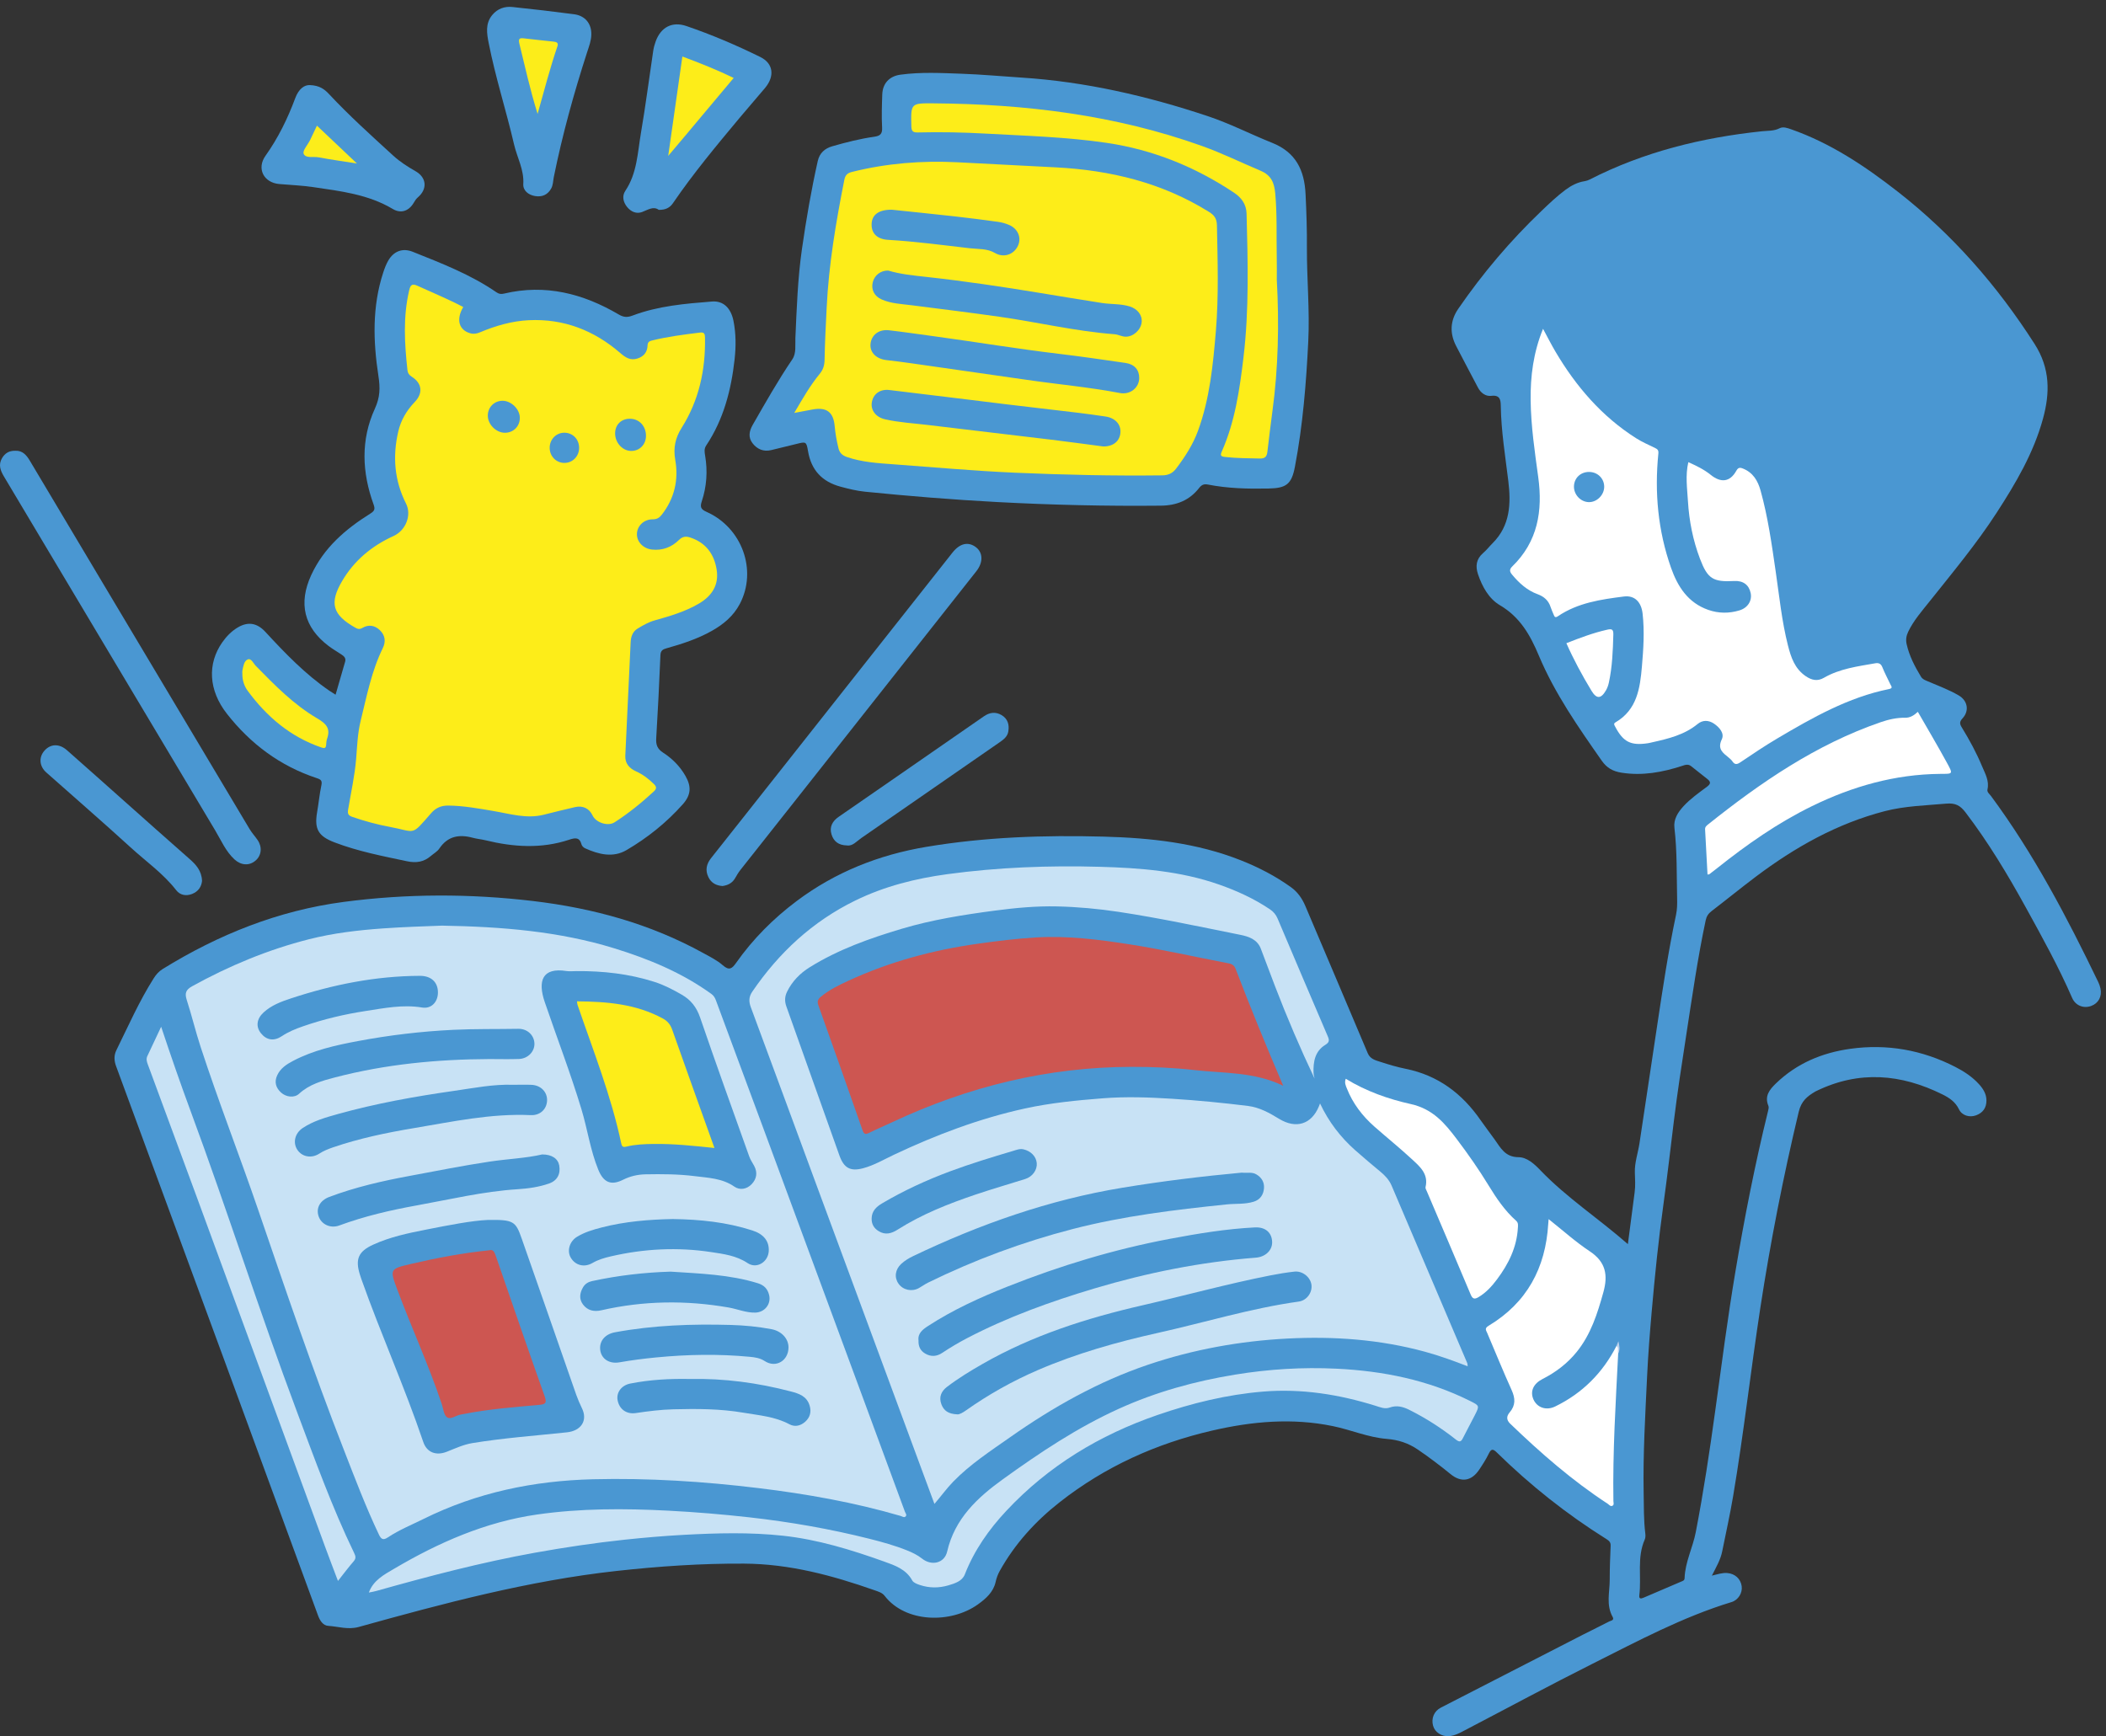 <?xml version="1.0" encoding="utf-8"?>
<!-- Generator: Adobe Illustrator 16.0.0, SVG Export Plug-In . SVG Version: 6.00 Build 0)  -->
<!DOCTYPE svg PUBLIC "-//W3C//DTD SVG 1.1//EN" "http://www.w3.org/Graphics/SVG/1.1/DTD/svg11.dtd">
<svg version="1.1" id="レイヤー_1" xmlns:x="http://ns.adobe.com/Extensibility/1.0/" xmlns:i="http://ns.adobe.com/AdobeIllustrator/10.0/" xmlns:graph="http://ns.adobe.com/Graphs/1.0/"
	 xmlns="http://www.w3.org/2000/svg" xmlns:xlink="http://www.w3.org/1999/xlink" x="0px" y="0px" width="245px" height="202px"
	 viewBox="0 0 245 202" enable-background="new 0 0 245 202" xml:space="preserve">
<rect x="0" y="0" width="245" height="202" fill="#333333" stroke="none"/>
<g>
	<path fill-rule="evenodd" clip-rule="evenodd" fill="#4A97D2" d="M199.15,183.32c0.696-0.169,1.224-0.348,1.79-0.303
		c0.889,0.071,1.553,0.659,1.677,1.527c0.109,0.778-0.388,1.611-1.179,1.852c-5.679,1.731-10.892,4.526-16.162,7.17
		c-4.988,2.502-9.9,5.157-14.849,7.738c-0.598,0.313-1.188,0.651-1.889,0.692c-0.849,0.05-1.621-0.463-1.825-1.222
		c-0.231-0.858,0.124-1.694,0.901-2.094c5.51-2.831,11.021-5.664,16.534-8.49c1.021-0.523,2.056-1.014,3.07-1.545
		c0.188-0.097,0.613-0.122,0.386-0.526c-0.782-1.39-0.338-2.875-0.339-4.319c-0.001-1.323,0.053-2.646,0.107-3.966
		c0.016-0.391-0.177-0.571-0.474-0.757c-4.629-2.896-8.88-6.274-12.777-10.095c-0.439-0.432-0.645-0.431-0.924,0.143
		c-0.321,0.657-0.72,1.281-1.131,1.889c-0.884,1.309-2.076,1.503-3.302,0.504c-1.23-1.004-2.491-1.96-3.805-2.856
		c-1.117-0.763-2.282-1.145-3.657-1.254c-2.136-0.172-4.142-1.052-6.242-1.485c-4.734-0.975-9.395-0.556-14.054,0.522
		c-6.51,1.506-12.452,4.189-17.719,8.321c-2.83,2.219-5.208,4.835-6.972,7.986c-0.23,0.41-0.385,0.833-0.49,1.304
		c-0.266,1.191-1.138,1.95-2.088,2.628c-3.104,2.211-8.378,2.161-10.826-1.016c-0.286-0.37-0.732-0.493-1.141-0.637
		c-4.921-1.734-9.911-3.078-15.196-3.109c-4.974-0.03-9.914,0.308-14.853,0.853c-10.225,1.126-20.116,3.771-29.986,6.516
		c-1.242,0.345-2.377-0.053-3.554-0.129c-0.599-0.039-0.963-0.604-1.179-1.194c-3.639-9.924-7.279-19.847-10.926-29.768
		c-4.184-11.383-8.372-22.762-12.566-34.14c-0.237-0.642-0.274-1.256,0.029-1.873c1.386-2.819,2.653-5.699,4.34-8.363
		c0.274-0.432,0.588-0.798,1.023-1.068c6.497-4.022,13.477-6.818,21.065-7.82c7.335-0.969,14.7-0.979,22.065-0.103
		c6.953,0.827,13.589,2.641,19.748,6.033c0.797,0.438,1.637,0.853,2.312,1.443c0.738,0.645,1.068,0.39,1.535-0.273
		c1.961-2.785,4.339-5.169,7.065-7.213c4.491-3.365,9.553-5.367,15.055-6.292c6.836-1.15,13.734-1.38,20.646-1.194
		c5.446,0.147,10.839,0.723,15.972,2.761c2.058,0.817,4.008,1.822,5.809,3.117c0.792,0.569,1.312,1.322,1.687,2.207
		c2.417,5.706,4.849,11.405,7.254,17.115c0.288,0.686,0.896,0.818,1.46,1.003c0.973,0.319,1.963,0.613,2.966,0.815
		c3.758,0.761,6.562,2.879,8.706,5.979c0.519,0.748,1.079,1.467,1.608,2.208c0.708,0.991,1.231,2.083,2.798,2.093
		c0.979,0.006,1.817,0.763,2.524,1.5c3.062,3.2,6.778,5.616,10.2,8.615c0.274-2.103,0.531-4.062,0.787-6.021
		c0.103-0.78,0.051-1.555,0.025-2.338c-0.036-1.115,0.366-2.24,0.538-3.367c0.701-4.613,1.385-9.228,2.079-13.841
		c0.641-4.266,1.281-8.534,2.176-12.756c0.137-0.647,0.139-1.28,0.124-1.925c-0.061-2.731,0.007-5.466-0.313-8.189
		c-0.119-1.004,0.41-1.809,1.064-2.521c0.803-0.87,1.771-1.548,2.712-2.248c0.485-0.361,0.463-0.594,0.035-0.925
		c-0.626-0.487-1.249-0.978-1.866-1.477c-0.36-0.291-0.709-0.145-1.079-0.025c-2.286,0.739-4.601,1.164-7.022,0.782
		c-0.993-0.157-1.705-0.546-2.3-1.397c-2.731-3.907-5.468-7.821-7.319-12.232c-1.005-2.396-2.184-4.472-4.519-5.85
		c-1.298-0.764-2.06-2.155-2.555-3.607c-0.318-0.938-0.21-1.783,0.6-2.475c0.399-0.341,0.726-0.77,1.1-1.143
		c2.051-2.049,2.146-4.597,1.825-7.234c-0.355-2.914-0.832-5.813-0.876-8.759c-0.011-0.684-0.096-1.267-1.091-1.148
		c-0.665,0.08-1.23-0.327-1.563-0.96c-0.846-1.612-1.704-3.218-2.539-4.837c-0.767-1.486-0.705-2.946,0.248-4.333
		c2.841-4.13,6.067-7.933,9.694-11.398c0.893-0.853,1.785-1.706,2.78-2.444c0.671-0.497,1.387-0.875,2.224-1.004
		c0.198-0.031,0.399-0.097,0.578-0.188c6.309-3.226,13.057-4.883,20.061-5.62c0.693-0.073,1.383-0.011,2.053-0.353
		c0.407-0.208,0.903-0.027,1.364,0.136c4.583,1.612,8.553,4.269,12.346,7.225c6.371,4.967,11.598,10.946,15.951,17.749
		c1.805,2.822,1.799,5.656,0.97,8.688c-1.094,3.999-3.169,7.512-5.393,10.944c-2.353,3.631-5.124,6.952-7.813,10.331
		c-0.892,1.119-1.848,2.204-2.477,3.517c-0.228,0.475-0.29,0.942-0.175,1.451c0.309,1.367,0.944,2.584,1.664,3.771
		c0.192,0.314,0.48,0.404,0.774,0.53c1.213,0.523,2.459,0.978,3.605,1.643c1.052,0.61,1.276,1.797,0.449,2.683
		c-0.37,0.398-0.324,0.648-0.081,1.044c0.894,1.453,1.705,2.952,2.362,4.528c0.359,0.858,0.854,1.684,0.628,2.692
		c-0.071,0.314,0.229,0.52,0.401,0.752c4.989,6.741,8.855,14.129,12.485,21.654c0.113,0.235,0.205,0.49,0.259,0.746
		c0.199,0.938-0.237,1.738-1.097,2.044c-0.882,0.315-1.813-0.055-2.198-0.941c-1.574-3.616-3.481-7.06-5.38-10.508
		c-2.112-3.839-4.364-7.589-7.029-11.083c-0.604-0.792-1.166-1.109-2.25-1.013c-2.397,0.214-4.805,0.269-7.153,0.878
		c-5.553,1.443-10.441,4.2-14.986,7.62c-1.737,1.308-3.423,2.685-5.15,4.006c-0.375,0.287-0.583,0.601-0.683,1.067
		c-0.942,4.423-1.573,8.898-2.264,13.363c-0.517,3.334-1.029,6.671-1.441,10.02c-0.395,3.202-0.759,6.409-1.203,9.605
		c-0.579,4.158-1.007,8.334-1.371,12.516c-0.22,2.517-0.419,5.037-0.538,7.559c-0.212,4.521-0.485,9.042-0.401,13.572
		c0.029,1.572,0,3.147,0.192,4.713c0.029,0.228,0.027,0.493-0.062,0.695c-0.933,2.1-0.366,4.342-0.634,6.503
		c-0.051,0.412,0.177,0.408,0.492,0.271c1.454-0.631,2.916-1.247,4.373-1.872c0.18-0.077,0.393-0.12,0.401-0.4
		c0.059-1.871,0.95-3.539,1.3-5.348c0.903-4.669,1.607-9.368,2.258-14.077c0.752-5.435,1.451-10.878,2.362-16.292
		c1.054-6.251,2.272-12.469,3.788-18.627c0.048-0.195,0.114-0.435,0.045-0.602c-0.475-1.143,0.115-1.885,0.879-2.623
		c2.422-2.336,5.366-3.563,8.64-4.022c4.282-0.598,8.365,0.131,12.217,2.104c1.024,0.524,1.982,1.152,2.763,2.016
		c0.485,0.534,0.857,1.126,0.864,1.877c0.008,0.865-0.411,1.452-1.217,1.746c-0.744,0.271-1.624,0.033-1.98-0.706
		c-0.42-0.873-1.133-1.34-1.919-1.729c-4.816-2.392-9.697-2.811-14.652-0.407c-0.054,0.025-0.107,0.049-0.157,0.079
		c-0.924,0.548-1.611,1.091-1.912,2.35c-1.801,7.541-3.291,15.135-4.465,22.796c-1.119,7.309-1.939,14.661-3.172,21.953
		c-0.361,2.14-0.837,4.261-1.265,6.388C200.165,181.452,199.67,182.292,199.15,183.32z"/>
	<path fill-rule="evenodd" clip-rule="evenodd" fill="#4A97D2" d="M39.039,80.827c0.383-1.325,0.747-2.583,1.112-3.842
		c0.126-0.434-0.148-0.651-0.455-0.854c-0.489-0.324-1.001-0.619-1.469-0.973c-2.871-2.172-3.533-4.969-2.021-8.251
		c1.465-3.176,3.977-5.34,6.856-7.139c0.493-0.309,0.605-0.509,0.4-1.072c-1.355-3.73-1.514-7.515,0.15-11.153
		c0.608-1.333,0.626-2.398,0.41-3.808c-0.615-4.014-0.736-8.073,0.56-12.027c0.154-0.473,0.332-0.948,0.578-1.377
		c0.633-1.104,1.666-1.512,2.86-1.035c3.354,1.342,6.732,2.642,9.733,4.711c0.301,0.208,0.549,0.231,0.893,0.15
		c4.797-1.138,9.195-0.001,13.335,2.432c0.58,0.342,1.008,0.353,1.609,0.126c2.972-1.125,6.112-1.387,9.24-1.634
		c1.34-0.105,2.204,0.782,2.498,2.249c0.298,1.485,0.296,2.994,0.131,4.48c-0.396,3.564-1.28,6.988-3.305,10.022
		c-0.263,0.395-0.188,0.793-0.122,1.189c0.302,1.803,0.182,3.579-0.391,5.306c-0.217,0.657-0.118,0.927,0.55,1.224
		c4.155,1.845,5.928,6.826,3.869,10.723c-0.742,1.403-1.903,2.37-3.26,3.131c-1.651,0.927-3.438,1.511-5.25,2.018
		c-0.419,0.117-0.697,0.247-0.72,0.801c-0.131,3.228-0.297,6.455-0.49,9.68c-0.044,0.742,0.128,1.23,0.795,1.659
		c1.067,0.687,1.966,1.593,2.604,2.709c0.723,1.266,0.643,2.237-0.319,3.315c-1.893,2.124-4.101,3.894-6.542,5.322
		c-1.566,0.916-3.24,0.497-4.815-0.216c-0.172-0.077-0.365-0.266-0.41-0.438c-0.231-0.897-0.787-0.774-1.451-0.554
		c-3.232,1.071-6.478,0.853-9.726,0.06c-0.483-0.118-0.987-0.157-1.468-0.288c-1.575-0.428-2.913-0.211-3.897,1.248
		c-0.237,0.352-0.655,0.582-0.99,0.869c-0.819,0.703-1.704,0.841-2.782,0.611c-2.844-0.603-5.695-1.15-8.423-2.193
		c-1.887-0.721-2.364-1.545-2.026-3.513c0.18-1.04,0.279-2.097,0.497-3.128c0.115-0.545-0.059-0.678-0.542-0.837
		c-4.259-1.406-7.703-3.984-10.449-7.488c-2.145-2.739-2.294-5.825-0.524-8.331c0.479-0.678,1.054-1.27,1.77-1.7
		c1.213-0.727,2.267-0.536,3.23,0.506c2.296,2.485,4.636,4.925,7.449,6.849C38.538,80.514,38.761,80.648,39.039,80.827z"/>
	<path fill-rule="evenodd" clip-rule="evenodd" fill="#4A97D2" d="M152.037,28.854c-0.012,3.616,0.338,7.229,0.16,10.844
		c-0.24,4.897-0.633,9.785-1.554,14.61c-0.389,2.036-1.006,2.486-3.049,2.529c-2.383,0.05-4.759-0.002-7.106-0.467
		c-0.423-0.083-0.71,0.047-0.981,0.395c-1.126,1.447-2.632,2.05-4.459,2.068c-6.352,0.065-12.7-0.083-19.041-0.421
		c-5.13-0.274-10.253-0.689-15.367-1.203c-0.963-0.096-1.904-0.329-2.843-0.581c-2.153-0.577-3.423-1.919-3.796-4.141
		c-0.189-1.129-0.241-1.114-1.369-0.83c-0.968,0.244-1.938,0.479-2.909,0.71c-0.901,0.215-1.641-0.1-2.181-0.804
		c-0.531-0.692-0.383-1.418,0.03-2.14c1.477-2.573,2.935-5.157,4.603-7.617c0.481-0.711,0.319-1.65,0.356-2.474
		c0.155-3.464,0.271-6.929,0.764-10.365c0.493-3.428,1.078-6.838,1.836-10.219c0.21-0.937,0.807-1.474,1.691-1.729
		c1.607-0.464,3.23-0.875,4.889-1.11c0.651-0.091,0.949-0.307,0.909-1.051c-0.069-1.286-0.028-2.582,0.018-3.872
		c0.046-1.289,0.831-2.124,2.121-2.298c2.371-0.323,4.757-0.191,7.134-0.108c2.316,0.081,4.63,0.297,6.944,0.447
		c7.432,0.479,14.619,2.137,21.664,4.485c2.569,0.856,4.977,2.1,7.481,3.1c2.787,1.112,3.77,3.204,3.901,5.985
		C151.983,24.682,152.056,26.766,152.037,28.854z"/>
	<path fill-rule="evenodd" clip-rule="evenodd" fill="#4A97D2" d="M1.795,52.445c0.825-0.036,1.286,0.502,1.681,1.165
		c2.825,4.747,5.654,9.491,8.484,14.234c5.688,9.538,11.377,19.076,17.073,28.61c0.271,0.452,0.634,0.845,0.933,1.28
		c0.56,0.814,0.459,1.79-0.23,2.387c-0.735,0.637-1.697,0.572-2.462-0.136c-1.018-0.943-1.547-2.21-2.235-3.362
		c-8.203-13.718-16.38-27.45-24.573-41.173c-0.414-0.696-0.681-1.374-0.231-2.143C0.572,52.726,1.075,52.424,1.795,52.445z"/>
	<path fill-rule="evenodd" clip-rule="evenodd" fill="#4A97D2" d="M84.051,103.086c-0.742-0.053-1.31-0.358-1.638-1.033
		c-0.393-0.806-0.229-1.536,0.31-2.215c1.532-1.934,3.064-3.868,4.594-5.804c7.83-9.914,15.658-19.827,23.487-29.74
		c0.852-1.078,1.828-1.31,2.721-0.636c0.842,0.635,0.866,1.776,0.056,2.802C106.499,75.43,99.419,84.4,92.337,93.369
		c-2.076,2.627-4.16,5.25-6.23,7.881c-0.234,0.297-0.418,0.637-0.613,0.963C85.16,102.764,84.648,103.003,84.051,103.086z"/>
	<path fill-rule="evenodd" clip-rule="evenodd" fill="#4A97D2" d="M76.637,24.416c-0.622-0.454-1.25-0.009-1.944,0.253
		c-0.655,0.247-1.281-0.033-1.729-0.575c-0.473-0.572-0.623-1.288-0.219-1.889c1.375-2.049,1.427-4.442,1.818-6.733
		c0.544-3.178,0.952-6.378,1.431-9.567c0.057-0.374,0.158-0.748,0.29-1.104c0.603-1.641,1.914-2.337,3.571-1.771
		c2.944,1.006,5.809,2.229,8.599,3.604c1.514,0.746,1.699,2.223,0.544,3.603c-0.979,1.172-1.992,2.316-2.97,3.489
		c-2.689,3.225-5.378,6.451-7.749,9.924C77.92,24.175,77.418,24.431,76.637,24.416z"/>
	<path fill-rule="evenodd" clip-rule="evenodd" fill="#4A97D2" d="M68.791,4.022c-0.011,0.719-0.269,1.378-0.486,2.047
		c-1.546,4.776-2.879,9.607-3.878,14.529c-0.093,0.456-0.073,0.935-0.319,1.361c-0.425,0.737-1.076,0.981-1.869,0.852
		c-0.78-0.128-1.41-0.655-1.363-1.398c0.106-1.665-0.719-3.077-1.073-4.604c-0.913-3.941-2.165-7.8-2.947-11.775
		c-0.221-1.123-0.421-2.273,0.404-3.281c0.613-0.747,1.445-1.032,2.358-0.938c2.393,0.245,4.78,0.532,7.166,0.843
		C68.073,1.824,68.82,2.75,68.791,4.022z"/>
	<path fill-rule="evenodd" clip-rule="evenodd" fill="#4A97D2" d="M36.052,9.9c1.107,0.042,1.692,0.476,2.202,1.022
		c2.367,2.535,4.941,4.853,7.498,7.191c0.787,0.72,1.672,1.281,2.591,1.807c1.284,0.734,1.405,2.058,0.282,3.03
		c-0.209,0.18-0.344,0.384-0.476,0.613c-0.563,0.984-1.496,1.327-2.459,0.75c-2.858-1.706-6.073-2.074-9.259-2.544
		c-1.302-0.191-2.626-0.244-3.939-0.357c-1.82-0.156-2.662-1.806-1.604-3.291c1.478-2.076,2.576-4.328,3.46-6.703
		C34.754,10.332,35.405,9.87,36.052,9.9z"/>
	<path fill-rule="evenodd" clip-rule="evenodd" fill="#4A97D2" d="M98.549,98.365c-1.014-0.016-1.572-0.484-1.817-1.292
		c-0.267-0.88,0.121-1.545,0.835-2.04c2.126-1.475,4.256-2.94,6.381-4.411c3.504-2.425,7.008-4.85,10.509-7.279
		c0.665-0.462,1.362-0.558,2.063-0.142c0.718,0.426,0.915,1.11,0.781,1.906c-0.104,0.609-0.55,0.936-1.019,1.261
		c-5.364,3.71-10.723,7.429-16.087,11.139C99.65,97.883,99.194,98.46,98.549,98.365z"/>
	<path fill-rule="evenodd" clip-rule="evenodd" fill="#4A97D2" d="M23.504,102.498c-0.073,0.659-0.416,1.22-1.16,1.511
		c-0.725,0.284-1.413,0.122-1.844-0.435c-1.51-1.947-3.521-3.348-5.311-4.986c-3.227-2.95-6.538-5.81-9.805-8.717
		c-0.809-0.72-0.886-1.752-0.233-2.511c0.712-0.827,1.732-0.875,2.645-0.071c2.248,1.978,4.477,3.976,6.715,5.964
		c2.503,2.223,4.997,4.453,7.513,6.66C22.797,100.59,23.461,101.303,23.504,102.498z"/>
	<path fill-rule="evenodd" clip-rule="evenodd" fill="#C8E2F5" d="M51.423,107.694c6.963,0.124,13.617,0.656,20.068,2.648
		c3.997,1.234,7.841,2.826,11.266,5.299c0.287,0.208,0.422,0.456,0.537,0.767c1.913,5.176,3.838,10.348,5.752,15.523
		c3.727,10.077,7.447,20.156,11.169,30.233c1.689,4.571,3.378,9.143,5.057,13.716c0.063,0.171,0.27,0.381,0.073,0.562
		c-0.181,0.166-0.385-0.014-0.573-0.069c-5.418-1.581-10.949-2.56-16.547-3.239c-6.392-0.775-12.798-1.186-19.236-1.027
		c-6.893,0.17-13.504,1.537-19.717,4.617c-1.395,0.691-2.844,1.277-4.145,2.142c-0.532,0.354-0.775,0.248-1.044-0.318
		c-1.528-3.213-2.783-6.536-4.074-9.846c-3.587-9.191-6.75-18.534-9.947-27.863c-2.178-6.36-4.628-12.624-6.717-19.015
		c-0.593-1.811-1.034-3.67-1.621-5.484c-0.251-0.777-0.106-1.188,0.625-1.591c4.314-2.382,8.824-4.26,13.607-5.474
		c2.823-0.715,5.697-1.052,8.599-1.257C46.929,107.852,49.302,107.774,51.423,107.694z"/>
	<path fill-rule="evenodd" clip-rule="evenodd" fill="#C8E2F5" d="M152.932,125.495c-1.676-3.535-3.21-7.119-4.606-10.759
		c-0.558-1.452-1.097-2.911-1.651-4.364c-0.413-1.086-1.426-1.414-2.376-1.606c-4.708-0.948-9.406-1.954-14.16-2.674
		c-2.383-0.36-4.778-0.579-7.176-0.634c-2.431-0.056-4.864,0.174-7.279,0.495c-3.632,0.482-7.25,1.054-10.77,2.104
		c-3.723,1.11-7.373,2.402-10.696,4.466c-1.143,0.709-2.059,1.644-2.657,2.864c-0.274,0.557-0.289,1.121-0.081,1.704
		c2.059,5.778,4.117,11.557,6.17,17.336c0.519,1.458,1.263,1.896,2.762,1.494c1.283-0.343,2.433-1.028,3.624-1.589
		c4.874-2.3,9.888-4.194,15.159-5.354c3.012-0.662,6.069-0.959,9.142-1.198c2.678-0.208,5.341-0.112,8.005,0.056
		c2.952,0.185,5.897,0.472,8.836,0.836c1.36,0.168,2.509,0.82,3.629,1.503c1.95,1.188,3.751,0.657,4.624-1.447
		c0.033-0.08,0.063-0.162,0.134-0.347c1.009,2.138,2.372,3.918,4.074,5.429c0.965,0.856,1.958,1.685,2.949,2.512
		c0.548,0.456,1.017,0.949,1.306,1.627c2.927,6.891,5.869,13.774,8.804,20.661c0.032,0.074,0.021,0.166,0.041,0.353
		c-1.678-0.651-3.314-1.245-4.998-1.702c-5.238-1.426-10.585-1.803-15.969-1.525c-5.524,0.287-10.945,1.265-16.199,3.04
		c-5.809,1.963-11.087,4.944-16.086,8.457c-2.283,1.604-4.622,3.127-6.585,5.143c-0.757,0.777-1.389,1.658-2.195,2.598
		c-0.644-1.739-1.249-3.372-1.854-5.006c-3.96-10.708-7.923-21.415-11.879-32.125c-2.543-6.883-5.069-13.771-7.625-20.65
		c-0.248-0.666-0.243-1.212,0.164-1.811c3.105-4.553,7.022-8.184,12.002-10.615c3.383-1.652,6.985-2.558,10.693-3.061
		c5.891-0.8,11.815-1.023,17.747-0.857c4.691,0.132,9.372,0.491,13.863,2.065c2.087,0.731,4.081,1.643,5.921,2.883
		c0.404,0.272,0.692,0.611,0.884,1.06c1.937,4.568,3.874,9.135,5.833,13.693c0.208,0.483,0.217,0.711-0.298,1.03
		c-1.183,0.73-1.392,1.952-1.348,3.234C152.816,125.04,152.889,125.268,152.932,125.495z"/>
	<path fill-rule="evenodd" clip-rule="evenodd" fill="#FFFFFF" d="M196.41,53.772c0.929,0.413,1.827,0.846,2.601,1.472
		c1.192,0.963,2.242,0.843,2.974-0.459c0.212-0.375,0.393-0.423,0.762-0.278c1.188,0.466,1.75,1.422,2.07,2.574
		c0.859,3.088,1.299,6.258,1.759,9.422c0.419,2.874,0.706,5.77,1.425,8.593c0.35,1.374,0.782,2.692,2.056,3.566
		c0.712,0.49,1.386,0.625,2.127,0.196c1.851-1.068,3.927-1.326,5.974-1.688c0.382-0.068,0.655,0.029,0.823,0.454
		c0.27,0.68,0.622,1.328,0.933,1.994c0.102,0.217,0.345,0.45-0.157,0.551c-4.748,0.963-8.887,3.32-12.989,5.742
		c-1.467,0.866-2.881,1.822-4.295,2.774c-0.394,0.266-0.651,0.315-0.933-0.102c-0.114-0.168-0.275-0.309-0.433-0.439
		c-0.668-0.551-1.345-0.987-0.805-2.12c0.337-0.707-0.266-1.399-0.909-1.834c-0.62-0.418-1.316-0.436-1.893,0.038
		c-1.546,1.27-3.404,1.716-5.283,2.134c-0.172,0.038-0.344,0.086-0.517,0.111c-1.997,0.297-2.864-0.149-3.803-1.935
		c-0.104-0.199-0.219-0.345,0.05-0.501c2.499-1.458,2.846-3.971,3.063-6.481c0.178-2.044,0.312-4.101,0.081-6.162
		c-0.146-1.313-0.889-2.154-2.177-1.992c-2.671,0.337-5.355,0.727-7.667,2.289c-0.316,0.213-0.396,0.089-0.497-0.165
		c-0.12-0.299-0.265-0.591-0.361-0.897c-0.243-0.764-0.771-1.224-1.504-1.492c-1.227-0.447-2.152-1.291-2.972-2.273
		c-0.273-0.329-0.365-0.59,0.012-0.957c2.973-2.886,3.563-6.467,3.025-10.394c-0.405-2.966-0.847-5.938-0.884-8.935
		c-0.035-2.796,0.313-5.556,1.443-8.321c0.518,0.957,0.948,1.813,1.434,2.638c2.393,4.054,5.391,7.554,9.403,10.097
		c0.691,0.439,1.453,0.767,2.192,1.126c0.292,0.141,0.426,0.268,0.386,0.655c-0.456,4.528-0.044,8.97,1.472,13.28
		c0.779,2.209,1.979,4.078,4.333,4.903c1.2,0.42,2.421,0.427,3.635,0.058c0.961-0.292,1.48-1.122,1.3-2.007
		c-0.198-0.967-0.88-1.467-1.924-1.409c-2.459,0.136-3.09-0.259-3.975-2.591c-0.818-2.157-1.263-4.405-1.399-6.699
		C196.278,56.823,196.05,55.325,196.41,53.772z"/>
	<path fill-rule="evenodd" clip-rule="evenodd" fill="#CD5651" d="M149.281,126.324c-3.415-1.646-6.94-1.436-10.356-1.827
		c-2.42-0.277-4.863-0.375-7.305-0.371c-9.735,0.019-18.952,2.285-27.743,6.4c-0.93,0.434-1.875,0.839-2.796,1.292
		c-0.422,0.208-0.586,0.114-0.739-0.32c-1.695-4.846-3.403-9.688-5.134-14.521c-0.16-0.446-0.074-0.703,0.256-0.983
		c0.978-0.827,2.119-1.375,3.264-1.903c4.78-2.201,9.807-3.558,15.01-4.289c2.239-0.314,4.479-0.594,6.739-0.731
		c3.693-0.223,7.326,0.237,10.959,0.805c3.857,0.601,7.66,1.479,11.491,2.205c0.438,0.083,0.671,0.266,0.824,0.664
		C145.473,117.235,147.289,121.689,149.281,126.324z"/>
	<path fill-rule="evenodd" clip-rule="evenodd" fill="#C8E2F5" d="M42.908,185.287c0.538-1.443,1.775-2.081,2.952-2.774
		c5.174-3.049,10.61-5.439,16.603-6.302c5.072-0.73,10.178-0.714,15.291-0.45c3.165,0.165,6.321,0.427,9.466,0.781
		c4.69,0.528,9.338,1.338,13.92,2.49c1.479,0.372,2.949,0.778,4.368,1.347c0.627,0.25,1.222,0.536,1.766,0.965
		c1.104,0.877,2.599,0.532,2.911-0.816c0.886-3.843,3.516-6.283,6.512-8.442c4.27-3.077,8.64-5.994,13.458-8.178
		c4.333-1.966,8.867-3.216,13.55-3.978c3.896-0.635,7.82-0.878,11.758-0.688c5.41,0.26,10.646,1.303,15.538,3.745
		c1.122,0.561,1.133,0.56,0.57,1.669c-0.45,0.89-0.934,1.765-1.381,2.659c-0.222,0.444-0.396,0.509-0.83,0.167
		c-1.686-1.332-3.488-2.49-5.414-3.452c-0.73-0.365-1.465-0.561-2.287-0.264c-0.555,0.2-1.098-0.039-1.631-0.206
		c-4.271-1.332-8.638-2.022-13.108-1.651c-4.195,0.348-8.268,1.346-12.247,2.716c-6.754,2.324-12.71,5.926-17.605,11.16
		c-2.033,2.171-3.731,4.591-4.83,7.401c-0.305,0.782-1.159,1.043-1.92,1.268c-1.094,0.322-2.207,0.319-3.293-0.041
		c-0.327-0.108-0.752-0.263-0.895-0.524c-0.722-1.321-2.025-1.76-3.283-2.211c-3.816-1.366-7.692-2.557-11.737-2.999
		c-3.862-0.419-7.74-0.313-11.616-0.102c-2.285,0.126-4.562,0.321-6.837,0.563c-3.498,0.374-6.974,0.892-10.434,1.515
		c-6.24,1.123-12.36,2.734-18.457,4.451C43.49,185.186,43.205,185.226,42.908,185.287z"/>
	<path fill-rule="evenodd" clip-rule="evenodd" fill="#FFFFFF" d="M188.25,157.473c-0.29,5.72-0.646,11.438-0.556,17.17
		c0.004,0.188,0.11,0.447-0.125,0.554c-0.22,0.101-0.368-0.127-0.531-0.233c-4.126-2.694-7.815-5.916-11.356-9.327
		c-0.494-0.475-0.39-0.917-0.058-1.307c0.712-0.839,0.66-1.647,0.228-2.605c-0.991-2.192-1.896-4.424-2.839-6.639
		c-0.133-0.313-0.339-0.537,0.158-0.834c4.459-2.677,6.631-6.719,6.941-11.841c0.009-0.136,0.022-0.271,0.047-0.567
		c1.659,1.313,3.14,2.653,4.787,3.744c1.862,1.234,2.14,2.755,1.577,4.775c-0.69,2.48-1.452,4.895-3.102,6.934
		c-1.091,1.348-2.439,2.368-3.976,3.149c-1.055,0.536-1.465,1.426-1.058,2.362c0.415,0.952,1.477,1.347,2.532,0.833
		c3.17-1.542,5.539-3.917,7.137-7.058C188.525,156.792,188.275,157.157,188.25,157.473z"/>
	<path fill-rule="evenodd" clip-rule="evenodd" fill="#FFFFFF" d="M223.111,82.818c1.15,2.006,2.291,3.925,3.36,5.883
		c0.771,1.415,0.735,1.326-0.768,1.338c-5.275,0.046-10.209,1.456-14.908,3.752c-3.979,1.943-7.586,4.475-11.043,7.227
		c-0.299,0.238-0.602,0.471-0.906,0.7c-0.038,0.028-0.108,0.016-0.204,0.025c-0.094-1.755-0.184-3.504-0.282-5.254
		c-0.017-0.283,0.177-0.432,0.353-0.573c6.135-4.895,12.562-9.303,20.063-11.888c0.914-0.315,1.863-0.536,2.848-0.52
		C222.187,83.519,222.639,83.26,223.111,82.818z"/>
	<path fill-rule="evenodd" clip-rule="evenodd" fill="#C8E2F5" d="M18.748,119.458c1.114,3.35,2.244,6.619,3.444,9.861
		c4.289,11.592,8.021,23.38,12.362,34.954c2.07,5.523,4.069,11.082,6.64,16.404c0.159,0.331,0.264,0.611-0.037,0.959
		c-0.614,0.707-1.175,1.46-1.841,2.3c-0.495-1.314-0.965-2.531-1.414-3.754c-4.965-13.531-9.925-27.064-14.893-40.594
		c-1.933-5.263-3.879-10.521-5.825-15.778c-0.117-0.316-0.193-0.617-0.044-0.936C17.676,121.734,18.212,120.595,18.748,119.458z"/>
	<path fill-rule="evenodd" clip-rule="evenodd" fill="#FFFFFF" d="M156.558,125.511c2.389,1.466,4.984,2.369,7.579,2.947
		c2.562,0.571,3.948,2.237,5.33,4.066c1.323,1.75,2.579,3.547,3.729,5.433c0.883,1.448,1.872,2.911,3.177,4.071
		c0.276,0.246,0.225,0.527,0.21,0.806c-0.123,2.286-1.093,4.235-2.438,6.028c-0.601,0.802-1.27,1.537-2.149,2.059
		c-0.467,0.276-0.688,0.21-0.91-0.316c-1.681-4.006-3.393-7.998-5.093-11.994c-0.068-0.161-0.188-0.351-0.153-0.496
		c0.37-1.547-0.686-2.411-1.62-3.275c-1.402-1.294-2.889-2.497-4.321-3.757c-1.408-1.241-2.526-2.701-3.217-4.458
		C156.558,126.309,156.382,125.973,156.558,125.511z"/>
	<path fill-rule="evenodd" clip-rule="evenodd" fill="#FFFFFF" d="M182.223,74.833c1.586-0.622,3.111-1.197,4.709-1.561
		c0.546-0.125,0.771-0.098,0.754,0.561c-0.051,1.876-0.121,3.746-0.52,5.586c-0.066,0.31-0.177,0.625-0.334,0.898
		c-0.587,1.017-1.102,1.019-1.688,0.053C184.055,78.571,183.06,76.726,182.223,74.833z"/>
	<path fill-rule="evenodd" clip-rule="evenodd" fill="#BBD1EC" d="M188.25,157.473c-0.11-0.288,0.116-0.647-0.192-0.89
		c0.072-0.179,0.146-0.358,0.219-0.537C188.378,156.54,188.51,157.017,188.25,157.473z"/>
	<path fill-rule="evenodd" clip-rule="evenodd" fill="#FDED19" d="M53.89,35.721c-0.861,1.471-0.501,2.691,0.836,3.06
		c0.404,0.11,0.762,0.032,1.113-0.116c1.823-0.769,3.722-1.317,5.689-1.411c4.054-0.192,7.597,1.185,10.642,3.83
		c0.599,0.52,1.165,0.881,1.968,0.634c0.762-0.234,1.177-0.756,1.197-1.55c0.009-0.344,0.208-0.477,0.471-0.542
		c1.853-0.461,3.742-0.7,5.635-0.933c0.521-0.064,0.567,0.199,0.576,0.602c0.066,3.75-0.702,7.287-2.721,10.488
		c-0.735,1.166-0.988,2.319-0.74,3.732c0.406,2.306-0.091,4.494-1.583,6.387c-0.272,0.346-0.559,0.521-1.035,0.519
		c-1.046-0.006-1.841,0.789-1.842,1.737c-0.001,0.903,0.75,1.672,1.751,1.781c1.219,0.132,2.278-0.268,3.131-1.109
		c0.429-0.422,0.816-0.46,1.333-0.288c1.813,0.604,2.776,1.935,3.062,3.742c0.28,1.775-0.55,3.048-2.061,3.939
		c-1.61,0.949-3.386,1.461-5.161,1.961c-0.724,0.205-1.349,0.572-1.973,0.948c-0.577,0.347-0.779,0.934-0.811,1.579
		c-0.21,4.404-0.42,8.807-0.622,13.21c-0.042,0.917,0.478,1.479,1.262,1.831c0.79,0.354,1.453,0.872,2.068,1.471
		c0.32,0.313,0.329,0.544-0.014,0.861c-1.428,1.318-2.934,2.54-4.567,3.59c-0.784,0.503-2.182,0.026-2.562-0.805
		c-0.367-0.799-1.119-1.175-2.034-0.965c-1.228,0.28-2.447,0.591-3.669,0.893c-1.99,0.491-3.9-0.113-5.828-0.439
		c-1.736-0.295-3.464-0.611-5.235-0.633c-0.828-0.01-1.467,0.262-2.009,0.884c-2.399,2.749-1.714,2.169-4.823,1.594
		c-1.468-0.27-2.908-0.667-4.326-1.153c-0.502-0.173-0.591-0.368-0.506-0.874c0.329-1.961,0.769-3.922,0.93-5.887
		c0.122-1.484,0.167-2.969,0.524-4.416c0.707-2.866,1.261-5.783,2.578-8.468c0.374-0.762,0.277-1.498-0.353-2.097
		c-0.6-0.57-1.316-0.665-2.024-0.252c-0.348,0.202-0.558,0.123-0.859-0.049c-2.602-1.48-3.007-2.825-1.504-5.392
		c1.408-2.406,3.473-4.114,5.993-5.254c1.405-0.637,2.137-2.414,1.445-3.779c-1.357-2.686-1.572-5.494-0.896-8.393
		c0.309-1.316,0.975-2.439,1.909-3.413c0.989-1.028,0.866-2.179-0.338-2.941c-0.309-0.195-0.467-0.412-0.505-0.76
		c-0.34-3.105-0.525-6.203,0.199-9.287c0.134-0.571,0.284-0.849,0.957-0.541C50.34,34.063,52.153,34.804,53.89,35.721z"/>
	<path fill-rule="evenodd" clip-rule="evenodd" fill="#FDED19" d="M28.194,78.383c0-0.117-0.02-0.239,0.004-0.352
		c0.103-0.49,0.185-1.125,0.612-1.304c0.421-0.175,0.663,0.454,0.952,0.749c2.2,2.244,4.408,4.505,7.133,6.1
		c1.068,0.625,1.579,1.184,1.154,2.383c-0.077,0.217-0.092,0.46-0.106,0.693c-0.026,0.434-0.22,0.431-0.575,0.308
		c-3.596-1.24-6.343-3.578-8.561-6.596C28.391,79.795,28.185,79.109,28.194,78.383z"/>
	<path fill-rule="evenodd" clip-rule="evenodd" fill="#FDED19" d="M92.399,48.043c0.948-1.617,1.83-3.171,2.967-4.555
		c0.422-0.513,0.554-1.028,0.563-1.685c0.03-1.993,0.146-3.985,0.239-5.977c0.239-5.026,1.079-9.968,2.055-14.894
		c0.107-0.545,0.348-0.791,0.862-0.921c4.048-1.017,8.157-1.343,12.317-1.13c3.815,0.195,7.63,0.394,11.445,0.592
		c6.336,0.33,12.342,1.779,17.791,5.175c0.626,0.39,0.917,0.778,0.934,1.583c0.077,4.086,0.217,8.172-0.122,12.253
		c-0.328,3.946-0.707,7.887-2.085,11.649c-0.593,1.619-1.519,3.038-2.55,4.399c-0.399,0.526-0.911,0.768-1.588,0.775
		c-5.706,0.07-11.404-0.058-17.105-0.306c-4.728-0.205-9.438-0.634-14.153-0.979c-1.838-0.134-3.689-0.242-5.46-0.855
		c-0.521-0.181-0.832-0.469-0.966-1.01C97.335,51.3,97.18,50.44,97.1,49.56c-0.146-1.622-0.948-2.21-2.548-1.922
		C93.866,47.761,93.183,47.895,92.399,48.043z"/>
	<path fill-rule="evenodd" clip-rule="evenodd" fill="#FDED19" d="M148.536,32.55c0.282,5.117,0.176,10.222-0.509,15.303
		c-0.213,1.569-0.402,3.142-0.586,4.714c-0.064,0.545-0.264,0.794-0.885,0.781c-1.351-0.031-2.699-0.03-4.046-0.182
		c-0.517-0.059-0.566-0.194-0.364-0.654c1.532-3.478,2.066-7.184,2.513-10.918c0.665-5.567,0.505-11.146,0.361-16.727
		c-0.03-1.133-0.623-1.89-1.474-2.457c-4.502-2.996-9.406-4.989-14.77-5.784c-4.686-0.694-9.415-0.822-14.136-1.084
		c-2.615-0.145-5.227-0.198-7.842-0.133c-0.548,0.014-0.762-0.098-0.776-0.707c-0.062-2.704-0.082-2.698,2.61-2.678
		c10.654,0.082,21.117,1.351,31.211,4.964c2.322,0.832,4.532,1.917,6.798,2.874c1.269,0.535,1.603,1.424,1.714,2.644
		c0.229,2.495,0.127,4.994,0.176,7.489C148.55,30.848,148.536,31.699,148.536,32.55z"/>
	<path fill-rule="evenodd" clip-rule="evenodd" fill="#FDED19" d="M77.736,18.139c0.547-3.832,1.093-7.663,1.648-11.564
		c2.047,0.764,4.012,1.543,5.969,2.495C82.781,12.112,80.295,15.128,77.736,18.139z"/>
	<path fill-rule="evenodd" clip-rule="evenodd" fill="#FCED1A" d="M62.541,13.25c-0.888-2.85-1.466-5.512-2.117-8.155
		c-0.159-0.648,0.055-0.689,0.565-0.628c1.137,0.135,2.274,0.252,3.413,0.375c0.329,0.036,0.592,0.124,0.448,0.543
		C63.987,7.901,63.326,10.48,62.541,13.25z"/>
	<path fill-rule="evenodd" clip-rule="evenodd" fill="#FCED1B" d="M41.525,19.023c-1.615-0.254-3.043-0.449-4.457-0.719
		c-0.608-0.115-1.507,0.148-1.741-0.412c-0.153-0.362,0.479-1.048,0.747-1.595c0.271-0.549,0.526-1.106,0.797-1.678
		C38.386,16.053,39.881,17.468,41.525,19.023z"/>
	<path fill-rule="evenodd" clip-rule="evenodd" fill="#4A97D2" d="M56.752,141.937c2.984-0.044,3.235,0.145,3.937,2.159
		c1.941,5.569,3.903,11.129,5.831,16.702c0.354,1.021,0.679,2.036,1.165,3.012c0.733,1.469-0.094,2.664-1.728,2.836
		c-3.669,0.392-7.354,0.654-10.997,1.252c-1.047,0.171-2.013,0.627-2.995,1.013c-1.229,0.481-2.307,0.087-2.722-1.139
		c-2.164-6.397-4.938-12.561-7.192-18.923c-0.068-0.194-0.133-0.389-0.193-0.585c-0.543-1.78-0.161-2.667,1.558-3.453
		c1.96-0.897,4.058-1.338,6.16-1.751C52.22,142.54,54.864,142.019,56.752,141.937z"/>
	<path fill-rule="evenodd" clip-rule="evenodd" fill="#4A97D2" d="M67.041,112.984c3.096-0.022,6.143,0.308,9.104,1.259
		c1.123,0.36,2.16,0.905,3.179,1.492c1.059,0.613,1.717,1.461,2.126,2.659c1.853,5.41,3.795,10.79,5.718,16.175
		c0.137,0.381,0.381,0.724,0.572,1.085c0.41,0.773,0.287,1.5-0.287,2.111c-0.571,0.607-1.388,0.736-2.019,0.298
		c-1.413-0.983-3.035-1.022-4.616-1.223c-1.893-0.239-3.805-0.246-5.714-0.211c-0.926,0.018-1.794,0.218-2.623,0.634
		c-1.404,0.703-2.274,0.313-2.881-1.172c-0.925-2.267-1.252-4.695-1.955-7.023c-1.272-4.214-2.854-8.322-4.273-12.483
		c-0.84-2.462-0.287-4.051,2.524-3.608C66.271,113.034,66.66,112.984,67.041,112.984z"/>
	<path fill-rule="evenodd" clip-rule="evenodd" fill="#4A97D2" d="M56.934,123.218c-6.063,0.027-12.062,0.598-17.942,2.129
		c-1.499,0.39-3.002,0.803-4.203,1.911c-0.548,0.507-1.506,0.396-2.098-0.147c-0.595-0.546-0.803-1.214-0.449-1.99
		c0.376-0.827,1.091-1.292,1.851-1.691c2.368-1.245,4.951-1.819,7.546-2.305c3.661-0.687,7.35-1.128,11.079-1.308
		c2.527-0.122,5.051-0.073,7.576-0.118c1.048-0.019,1.844,0.739,1.879,1.702c0.033,0.937-0.754,1.77-1.798,1.808
		C59.229,123.251,58.081,123.218,56.934,123.218z"/>
	<path fill-rule="evenodd" clip-rule="evenodd" fill="#4A97D2" d="M59.71,126.212c0.705,0,1.411-0.026,2.115,0.004
		c1.104,0.048,1.866,0.847,1.817,1.857c-0.05,0.993-0.817,1.718-1.896,1.669c-4.615-0.213-9.098,0.76-13.601,1.512
		c-3.179,0.531-6.336,1.188-9.396,2.235c-0.554,0.19-1.096,0.402-1.597,0.728c-0.917,0.597-2.021,0.384-2.565-0.45
		c-0.538-0.825-0.287-1.916,0.632-2.528c1.24-0.824,2.668-1.227,4.075-1.62c4.436-1.238,8.962-2.048,13.517-2.699
		C55.103,126.594,57.377,126.129,59.71,126.212z"/>
	<path fill-rule="evenodd" clip-rule="evenodd" fill="#4A97D2" d="M63.071,134.315c1.158-0.004,1.853,0.513,1.989,1.293
		c0.173,0.991-0.243,1.758-1.178,2.087c-1.197,0.421-2.461,0.59-3.707,0.67c-3.961,0.256-7.808,1.18-11.692,1.88
		c-3.057,0.552-6.076,1.25-9.001,2.331c-1.046,0.388-2.084-0.128-2.408-1.038c-0.336-0.95,0.124-1.862,1.234-2.28
		c3.026-1.138,6.167-1.857,9.337-2.443c3.106-0.576,6.207-1.201,9.33-1.667C59.085,134.832,61.228,134.751,63.071,134.315z"/>
	<path fill-rule="evenodd" clip-rule="evenodd" fill="#4A97D2" d="M78.262,141.832c3.193,0.042,6.27,0.365,9.25,1.323
		c1.34,0.43,1.977,1.25,1.921,2.396c-0.063,1.277-1.397,2.117-2.455,1.409c-1.307-0.875-2.778-1.061-4.229-1.282
		c-3.917-0.597-7.821-0.4-11.683,0.495c-0.74,0.17-1.471,0.381-2.14,0.771c-0.949,0.551-1.99,0.286-2.521-0.61
		c-0.469-0.79-0.165-1.894,0.721-2.436c0.883-0.539,1.873-0.831,2.869-1.087C72.732,142.106,75.527,141.884,78.262,141.832z"/>
	<path fill-rule="evenodd" clip-rule="evenodd" fill="#4A97D2" d="M80.244,160.44c3.986-0.084,7.898,0.441,11.75,1.449
		c0.955,0.25,1.863,0.542,2.196,1.655c0.22,0.738,0.035,1.358-0.486,1.842c-0.523,0.485-1.2,0.682-1.872,0.321
		c-1.67-0.897-3.53-1.034-5.336-1.343c-2.696-0.464-5.429-0.466-8.16-0.397c-1.471,0.038-2.923,0.222-4.373,0.438
		c-1.068,0.159-1.912-0.431-2.114-1.493c-0.172-0.907,0.459-1.742,1.477-1.942C75.61,160.52,77.921,160.394,80.244,160.44z"/>
	<path fill-rule="evenodd" clip-rule="evenodd" fill="#4A97D2" d="M91.73,156.778c-0.012,1.542-1.473,2.418-2.756,1.583
		c-0.563-0.366-1.156-0.445-1.743-0.501c-3.632-0.344-7.264-0.281-10.896,0.073c-1.431,0.139-2.849,0.318-4.265,0.568
		c-1.209,0.215-2.112-0.417-2.242-1.423c-0.132-1.028,0.539-1.852,1.709-2.07c4.466-0.828,8.979-0.983,13.499-0.855
		c1.575,0.044,3.157,0.199,4.716,0.493C90.91,154.863,91.738,155.743,91.73,156.778z"/>
	<path fill-rule="evenodd" clip-rule="evenodd" fill="#4A97D2" d="M78.015,147.951c3.473,0.23,6.872,0.334,10.153,1.351
		c0.724,0.225,1.144,0.664,1.312,1.387c0.24,1.038-0.515,2.001-1.618,2.028c-1.071,0.026-2.06-0.413-3.097-0.593
		c-4.968-0.864-9.902-0.798-14.82,0.325c-0.846,0.193-1.602,0.026-2.127-0.682c-0.468-0.63-0.38-1.316,0.003-1.984
		c0.241-0.422,0.631-0.641,1.057-0.733C71.915,148.391,74.994,148.042,78.015,147.951z"/>
	<path fill-rule="evenodd" clip-rule="evenodd" fill="#4A97D2" d="M50.947,115.477c-0.003,1.099-0.764,1.924-1.845,1.745
		c-2.221-0.369-4.378,0.068-6.534,0.399c-2.488,0.38-4.942,0.96-7.328,1.79c-0.861,0.299-1.694,0.637-2.46,1.149
		c-0.915,0.611-1.78,0.459-2.422-0.341c-0.611-0.763-0.513-1.669,0.304-2.422c0.906-0.835,2.042-1.26,3.185-1.636
		c4.866-1.606,9.844-2.603,14.987-2.625C50.17,113.529,50.949,114.276,50.947,115.477z"/>
	<path fill-rule="evenodd" clip-rule="evenodd" fill="#4A97D2" d="M111.36,164.555c-1.035-0.049-1.561-0.421-1.843-1.168
		c-0.324-0.857,0-1.532,0.643-2.022c1.307-0.998,2.714-1.856,4.142-2.674c5.814-3.331,12.119-5.337,18.609-6.824
		c4.971-1.139,9.889-2.498,14.895-3.482c0.919-0.179,1.846-0.334,2.776-0.437c0.931-0.105,1.846,0.625,1.98,1.504
		c0.138,0.899-0.517,1.849-1.474,1.982c-5.561,0.776-10.924,2.428-16.385,3.644c-4.763,1.06-9.441,2.38-13.932,4.313
		c-2.95,1.272-5.741,2.832-8.366,4.685C112.011,164.355,111.616,164.585,111.36,164.555z"/>
	<path fill-rule="evenodd" clip-rule="evenodd" fill="#4A97D2" d="M144.439,136.434c0.681,0.06,1.21-0.096,1.713,0.199
		c0.627,0.366,0.943,0.929,0.895,1.601c-0.054,0.734-0.417,1.34-1.2,1.581c-1.026,0.317-2.097,0.206-3.143,0.314
		c-6.035,0.626-12.058,1.347-17.94,2.873c-5.81,1.506-11.418,3.586-16.81,6.234c-0.367,0.181-0.698,0.433-1.059,0.63
		c-0.824,0.453-1.839,0.229-2.362-0.507c-0.518-0.726-0.402-1.648,0.305-2.305c0.412-0.382,0.892-0.671,1.396-0.913
		c7.765-3.712,15.811-6.546,24.335-7.952C135.227,137.42,139.902,136.854,144.439,136.434z"/>
	<path fill-rule="evenodd" clip-rule="evenodd" fill="#4A97D2" d="M106.854,155.958c-0.1-0.84,0.494-1.283,1.124-1.692
		c2.896-1.878,6.017-3.303,9.217-4.572c6.122-2.429,12.403-4.337,18.875-5.556c3.278-0.617,6.58-1.164,9.921-1.332
		c1.23-0.062,1.979,0.619,2.003,1.708c0.021,0.956-0.778,1.725-1.896,1.812c-6.395,0.5-12.649,1.752-18.786,3.584
		c-5.095,1.522-10.09,3.319-14.819,5.788c-0.99,0.518-1.948,1.087-2.879,1.706c-0.636,0.425-1.307,0.479-1.987,0.077
		C107.059,157.146,106.83,156.642,106.854,155.958z"/>
	<path fill-rule="evenodd" clip-rule="evenodd" fill="#4A97D2" d="M101.401,141.78c0.012-0.871,0.533-1.371,1.231-1.782
		c2.511-1.48,5.146-2.694,7.874-3.71c2.42-0.902,4.888-1.653,7.361-2.387c0.382-0.114,0.765-0.278,1.197-0.18
		c0.85,0.192,1.478,0.823,1.545,1.601c0.069,0.787-0.487,1.58-1.335,1.849c-1.928,0.61-3.872,1.167-5.788,1.815
		c-3.145,1.063-6.227,2.281-9.049,4.07c-0.71,0.45-1.426,0.674-2.223,0.182C101.662,142.895,101.393,142.423,101.401,141.78z"/>
	<path fill-rule="evenodd" clip-rule="evenodd" fill="#4B98D3" d="M184.887,54.909c0.979,0.014,1.736,0.764,1.737,1.72
		c0.001,0.962-0.856,1.817-1.798,1.792c-0.955-0.024-1.751-0.883-1.72-1.855C183.138,55.599,183.893,54.896,184.887,54.909z"/>
	<path fill-rule="evenodd" clip-rule="evenodd" fill="#4A97D2" d="M56.749,48.351c0.005-0.979,0.752-1.725,1.726-1.721
		c0.998,0.004,1.983,0.967,2,1.958c0.017,1.014-0.759,1.785-1.774,1.762C57.689,50.327,56.745,49.361,56.749,48.351z"/>
	<path fill-rule="evenodd" clip-rule="evenodd" fill="#4A97D2" d="M71.559,50.396c0.013-1.002,0.732-1.693,1.747-1.676
		c1.085,0.019,1.867,0.882,1.843,2.034c-0.019,0.989-0.766,1.725-1.736,1.711C72.4,52.448,71.545,51.494,71.559,50.396z"/>
	<path fill-rule="evenodd" clip-rule="evenodd" fill="#4A97D2" d="M67.372,52.122c-0.008,0.976-0.758,1.736-1.712,1.737
		c-0.951,0-1.704-0.764-1.714-1.737c-0.01-1.011,0.776-1.806,1.758-1.776C66.664,50.374,67.38,51.136,67.372,52.122z"/>
	<path fill-rule="evenodd" clip-rule="evenodd" fill="#4A97D2" d="M103.332,31.48c1.398,0.422,2.914,0.57,4.428,0.737
		c4.457,0.492,8.89,1.149,13.313,1.881c2.369,0.391,4.737,0.781,7.11,1.152c1.069,0.167,2.171,0.078,3.223,0.399
		c0.937,0.286,1.504,1.027,1.407,1.863c-0.103,0.879-0.976,1.688-1.887,1.66c-0.426-0.013-0.843-0.253-1.272-0.285
		c-4.511-0.343-8.911-1.396-13.377-2.033c-3.396-0.484-6.798-0.898-10.197-1.335c-1.185-0.153-2.403-0.187-3.521-0.683
		c-0.861-0.383-1.234-1.149-1.026-2C101.731,32.027,102.461,31.453,103.332,31.48z"/>
	<path fill-rule="evenodd" clip-rule="evenodd" fill="#4A97D2" d="M132.53,43.988c-0.014,1.149-1.074,1.965-2.251,1.739
		c-3.599-0.689-7.25-1.01-10.872-1.541c-3.507-0.512-7.016-1.012-10.525-1.51c-1.914-0.271-3.825-0.564-5.746-0.779
		c-1.162-0.129-1.964-0.867-1.865-1.885c0.102-1.041,0.978-1.725,2.145-1.587c1.775,0.208,3.544,0.465,5.315,0.707
		c4.848,0.662,9.676,1.469,14.537,2.044c2.56,0.304,5.11,0.683,7.662,1.05C131.973,42.374,132.542,43.035,132.53,43.988z"/>
	<path fill-rule="evenodd" clip-rule="evenodd" fill="#4A97D2" d="M128.335,51.943c-2.004-0.263-4.007-0.542-6.015-0.784
		c-4.774-0.577-9.552-1.127-14.325-1.708c-1.688-0.206-3.391-0.291-5.056-0.672c-1.022-0.235-1.651-1.031-1.52-1.931
		c0.146-0.99,0.934-1.602,2.043-1.47c4.572,0.541,9.139,1.118,13.71,1.672c2.794,0.339,5.591,0.655,8.386,0.992
		c1.019,0.123,2.034,0.27,3.05,0.418c1.113,0.163,1.798,0.897,1.738,1.846C130.282,51.329,129.507,51.96,128.335,51.943z"/>
	<path fill-rule="evenodd" clip-rule="evenodd" fill="#4A97D2" d="M103.746,24.4c2.236,0.235,4.773,0.49,7.309,0.773
		c1.688,0.189,3.373,0.407,5.056,0.639c0.431,0.06,0.863,0.184,1.264,0.352c1.055,0.439,1.49,1.507,1.038,2.45
		c-0.492,1.03-1.674,1.408-2.673,0.817c-0.907-0.536-1.932-0.433-2.9-0.546c-3.174-0.367-6.344-0.793-9.536-0.981
		c-1.252-0.074-1.939-0.743-1.906-1.831C101.428,25.011,102.191,24.386,103.746,24.4z"/>
	<path fill-rule="evenodd" clip-rule="evenodd" fill="#CD5651" d="M56.916,145.468c0.402-0.13,0.581,0.137,0.727,0.556
		c1.894,5.489,3.783,10.979,5.725,16.45c0.285,0.804,0.037,0.916-0.666,0.98c-2.921,0.266-5.85,0.489-8.734,1.059
		c-0.115,0.023-0.229,0.048-0.346,0.064c-0.565,0.074-1.182,0.639-1.626,0.312c-0.372-0.272-0.422-0.991-0.598-1.518
		c-1.509-4.509-3.497-8.834-5.161-13.284c-0.904-2.421-0.927-2.448,1.585-3.035C50.793,146.359,53.789,145.783,56.916,145.468z"/>
	<path fill-rule="evenodd" clip-rule="evenodd" fill="#FDED19" d="M83.115,133.565c-2.452-0.258-4.752-0.5-7.072-0.47
		c-1.06,0.014-2.112,0.052-3.146,0.304c-0.322,0.078-0.53,0.089-0.621-0.343c-1.17-5.547-3.261-10.806-5.091-16.146
		c-0.036-0.107-0.034-0.227-0.061-0.407c3.483,0.026,6.876,0.303,9.994,2.001c0.54,0.294,0.871,0.696,1.083,1.297
		C79.804,124.354,81.441,128.892,83.115,133.565z"/>
</g>
</svg>
